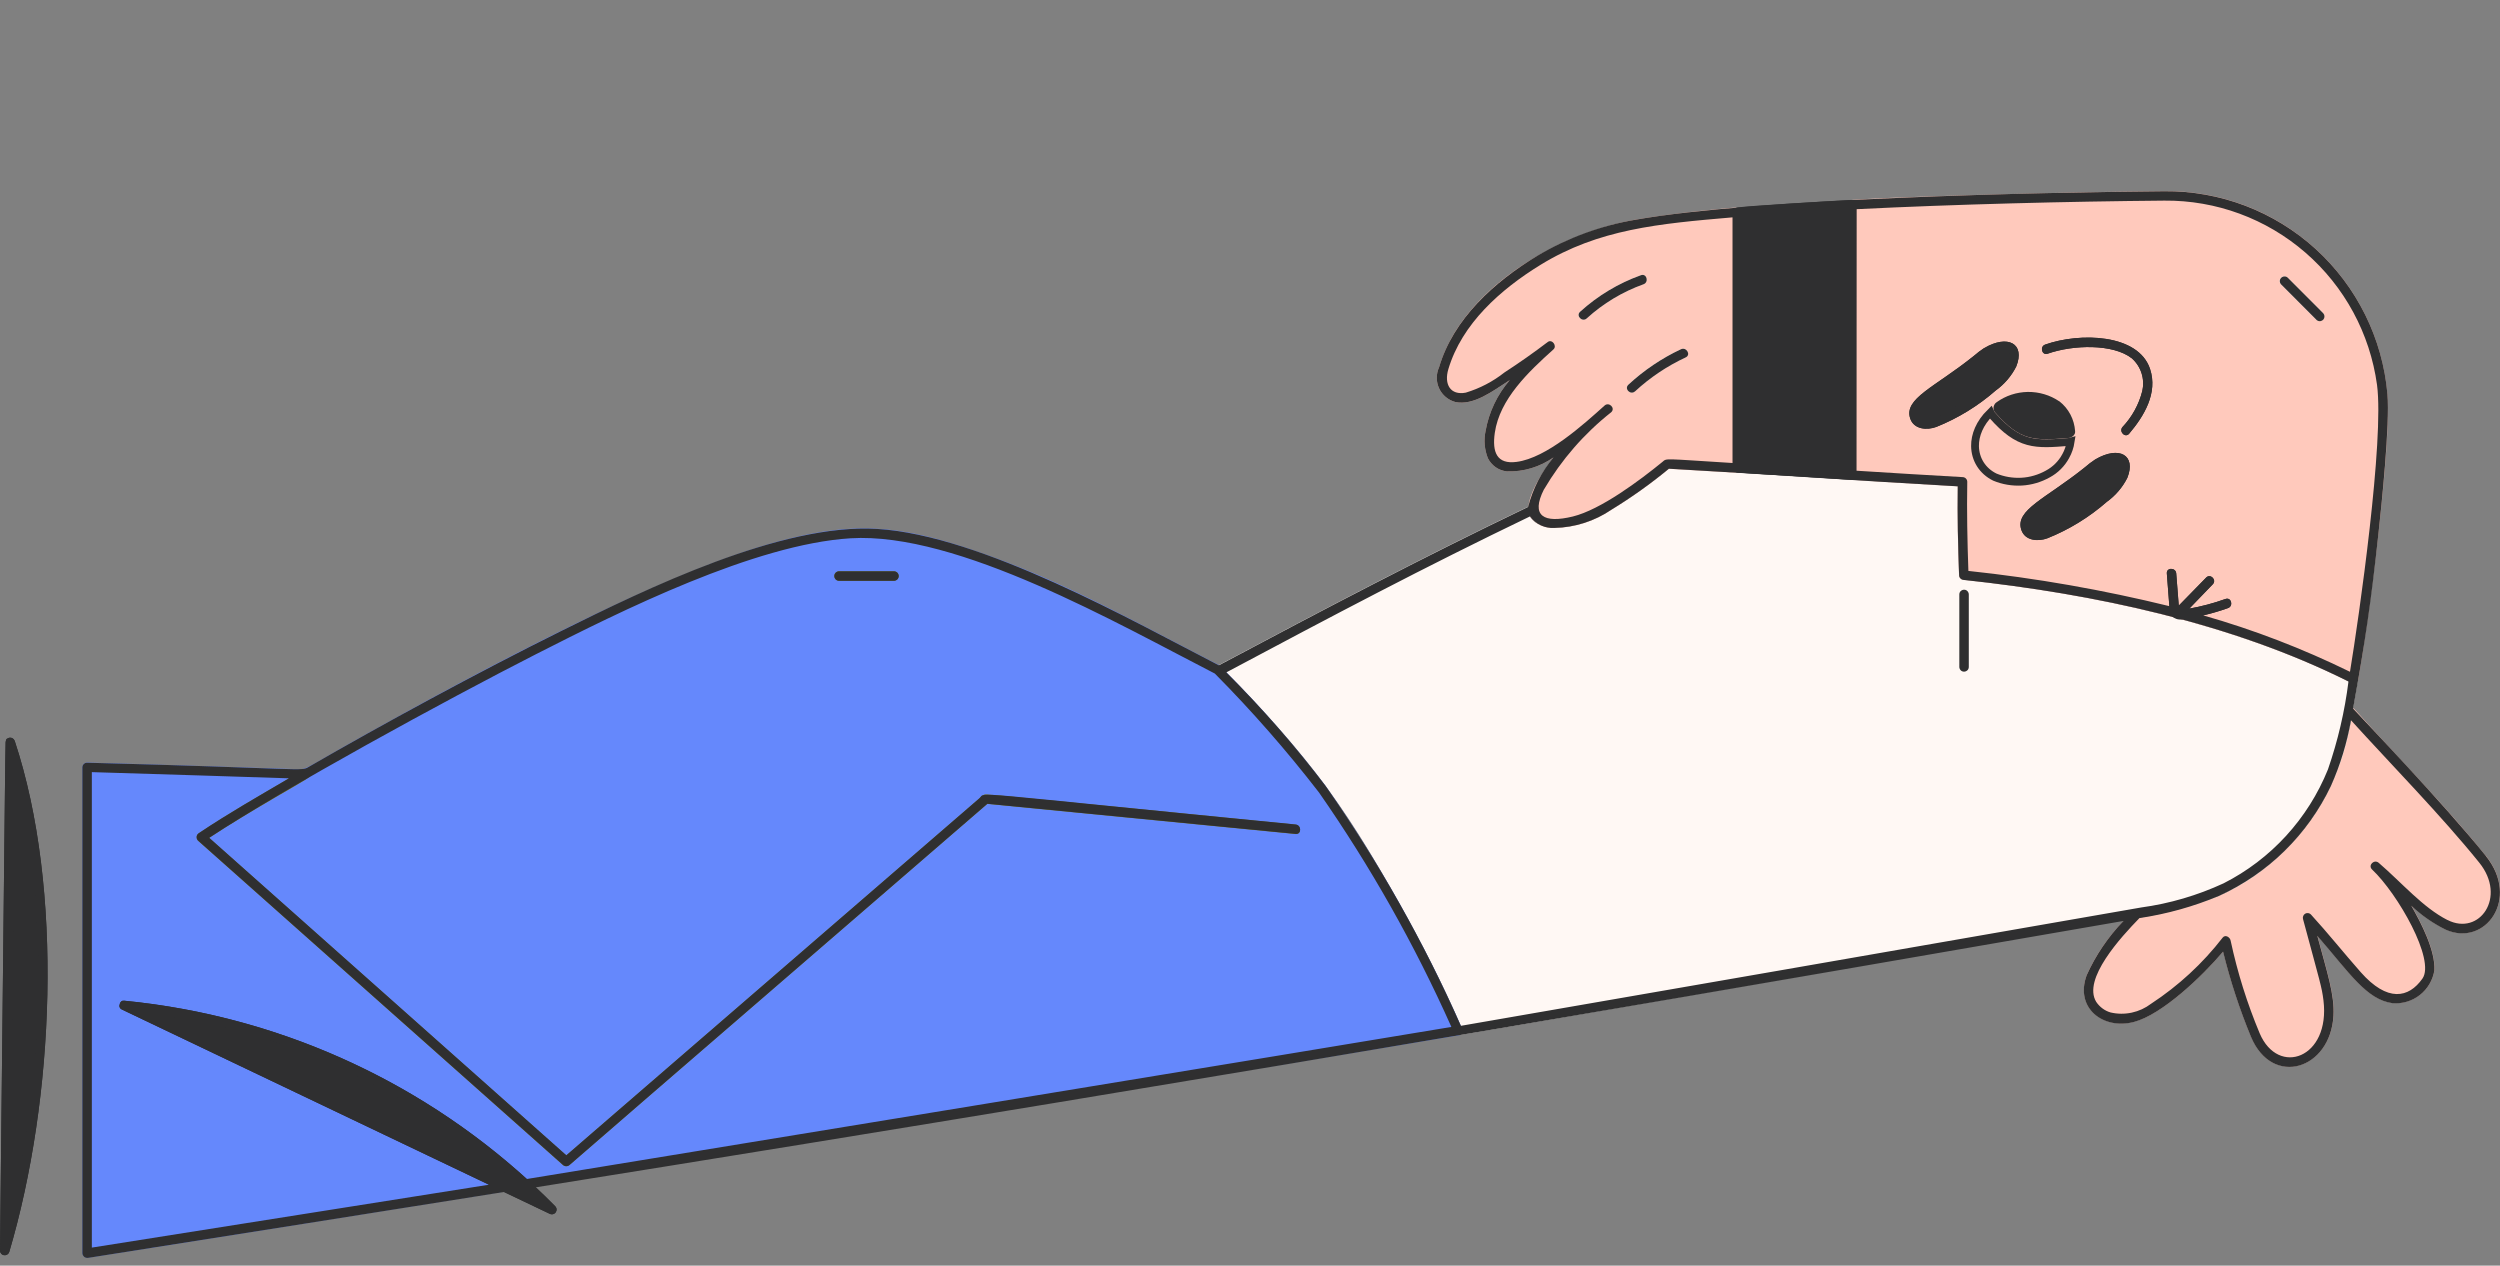 <?xml version="1.0" encoding="utf-8"?>
<svg xmlns="http://www.w3.org/2000/svg" fill="none" height="100%" overflow="visible" preserveAspectRatio="none" style="display: block;" viewBox="0 0 320 162" width="100%">
<rect x="0" y="0" width="320" height="162" fill="#808080" stroke="none"/>
<g id="Podcast-1--Streamline-New-York">
<g id="podcast-1--communication-podcast-1">
<g id="color">
<g id="group">
<path d="M260.148 24.742C260.553 24.733 260.948 24.717 261.353 24.708Z" fill="#FFDE9C" id="vector"/>
<path d="M318.19 109.558C313.095 103.229 307.907 98.031 301.221 90.605C300.715 94.057 299.747 97.415 298.349 100.605C295.385 106.833 290.315 111.811 284.041 114.664C280.159 116.191 276.099 117.221 271.964 117.735C269.935 119.777 268.284 122.174 267.105 124.798C265.556 129.018 269.227 131.828 273.169 130.781C276.782 129.828 281.893 124.942 284.563 121.786C285.481 125.507 286.677 129.161 288.142 132.705C290.896 139.237 298.315 136.832 298.694 129.98C298.837 127.296 297.911 124.537 296.623 119.761C300.758 124.52 302.913 127.929 306.257 128.385C307.52 128.486 308.766 128.106 309.76 127.33C310.754 126.545 311.419 125.414 311.613 124.166C311.739 121.634 309.912 118.09 308.648 115.904C309.962 117.145 311.453 118.183 313.07 118.976C318.081 121.22 322.637 115.069 318.19 109.541V109.558Z" fill="#FFC9BC" id="vector 22"/>
<path d="M300.95 87.39C285.985 79.829 268.031 75.998 251.364 74.217C251.204 74.217 251.053 74.15 250.943 74.032C250.834 73.914 250.766 73.77 250.758 73.61C250.615 69.821 250.539 66.032 250.59 62.235C240.122 61.635 224.096 60.572 213.611 59.981C211.287 61.906 208.827 63.652 206.259 65.222C204.111 66.69 201.577 67.5 198.983 67.559C197.122 67.483 195.463 66.682 195.589 64.867C181.988 71.382 169.12 78.158 156.008 85.137C156.336 85.306 156.496 85.34 156.572 85.652C168.337 97.66 172.75 103.989 180.658 118.436C183.007 122.731 185.18 127.111 187.117 131.608C187.159 131.684 187.184 131.769 187.193 131.861C187.193 131.946 187.193 132.039 187.15 132.123C187.117 132.207 187.075 132.283 187.007 132.342C186.948 132.402 186.873 132.452 186.788 132.486C187.378 132.452 273.665 117.423 273.951 117.372C281.53 116.022 286.777 114.427 292.411 108.892C297 104.369 299.99 98.47 300.916 92.09C300.975 91.795 301.809 87.196 301.818 87.027C301.792 87.112 301.742 87.188 301.683 87.255C301.624 87.323 301.548 87.373 301.464 87.407C301.38 87.441 301.295 87.458 301.203 87.449C301.11 87.449 301.026 87.424 300.95 87.382V87.39Z" fill="#FFF8F4" id="vector 23"/>
<path d="M221.864 59.906V27.155C221.864 27.003 221.923 26.869 222.024 26.759C222.125 26.649 222.26 26.582 222.411 26.565C222.175 26.506 214.074 27.282 209.383 28.109C199.025 29.94 187.092 37.155 184.203 47.011C184.009 47.433 183.908 47.898 183.908 48.37C183.908 48.843 184.018 49.298 184.211 49.72C184.405 50.142 184.7 50.522 185.054 50.817C185.416 51.121 185.828 51.332 186.283 51.459C188.616 51.931 190.982 50.125 193.256 48.648C191.656 50.497 190.586 52.741 190.157 55.155C189.904 56.328 190.014 57.543 190.452 58.657C190.687 59.112 191.024 59.509 191.445 59.804C191.867 60.1 192.355 60.277 192.86 60.336C194.999 60.412 197.096 59.779 198.848 58.547C197.551 60.209 194.831 64.268 195.841 66.108C196.195 66.597 196.675 66.994 197.223 67.256C197.77 67.517 198.385 67.627 198.991 67.585C201.593 67.526 204.12 66.716 206.267 65.247C208.836 63.678 211.295 61.922 213.619 60.007C222.824 60.53 222.234 60.547 222.403 60.513C222.26 60.496 222.117 60.429 222.015 60.319C221.914 60.209 221.855 60.066 221.855 59.922L221.864 59.906Z" fill="#FFC9BC" id="vector 24"/>
<path d="M305.583 50.421C304.96 43.29 301.667 36.649 296.378 31.839C291.081 27.029 284.176 24.396 277.026 24.463C263.215 24.582 239.205 25.307 236.973 25.603C237.26 25.603 237.504 25.805 237.529 26.261C237.554 26.717 237.529 26.463 237.529 60.809C237.529 60.96 237.47 61.104 237.361 61.214C237.26 61.323 237.116 61.391 236.965 61.408C237.344 61.467 248.73 62.133 250.591 62.243C250.532 66.032 250.616 69.829 250.759 73.618C250.759 73.779 250.827 73.93 250.945 74.04C251.054 74.15 251.206 74.217 251.366 74.226C268.015 76.006 286.003 79.846 300.951 87.398C301.027 87.441 301.12 87.466 301.212 87.475C301.305 87.475 301.398 87.466 301.482 87.432C301.566 87.398 301.642 87.348 301.701 87.28C301.76 87.213 301.81 87.137 301.836 87.044C303.318 78.85 306.131 56.657 305.583 50.429V50.421Z" fill="#FFC9BC" id="vector 25"/>
<path d="M254.776 52.792C254.826 52.903 254.887 53.002 254.951 53.085L255.037 53.187C256.704 55.076 258.067 56.044 259.596 56.464C261.096 56.876 262.704 56.739 264.77 56.572C264.862 56.565 264.955 56.548 265.048 56.522C264.947 57.173 264.734 57.807 264.411 58.389L264.408 58.392C263.882 59.361 263.085 60.152 262.118 60.672L262.112 60.676C261.081 61.248 259.933 61.588 258.766 61.651C257.59 61.714 256.416 61.516 255.337 61.069C253.739 60.286 252.823 58.782 252.803 57.098C252.786 55.713 253.38 54.166 254.776 52.792Z" id="vector 26" stroke="#2F2F30"/>
<path d="M263.592 51.374C262.405 50.564 260.99 50.151 259.558 50.167C258.118 50.193 256.72 50.648 255.558 51.492C255.448 51.56 255.356 51.661 255.297 51.771C255.229 51.881 255.187 52.007 255.171 52.134C255.154 52.26 255.171 52.387 255.213 52.514C255.255 52.64 255.322 52.75 255.415 52.843C258.606 56.463 260.367 56.42 264.737 56.066C265.167 56.032 265.672 55.695 265.613 55.188C265.563 54.446 265.361 53.72 265.015 53.062C264.67 52.404 264.19 51.83 263.6 51.366L263.592 51.374Z" fill="#2F2F30" id="vector 27"/>
<path d="M268.182 58.809C267.727 59.104 267.297 59.433 266.893 59.787C261.857 63.838 257.882 65.264 258.724 67.812C259.196 69.23 260.88 69.34 262.068 68.893C264.847 67.779 267.415 66.201 269.672 64.226C270.776 63.433 271.677 62.378 272.291 61.163C273.454 58.294 271.298 56.977 268.182 58.809Z" fill="#2F2F30" id="vector 28"/>
<path d="M253.959 44.556C253.504 44.851 253.075 45.18 252.671 45.535C247.635 49.585 243.66 51.011 244.502 53.56C244.973 54.977 246.658 55.087 247.854 54.64C250.633 53.526 253.201 51.948 255.458 49.973C256.561 49.18 257.462 48.125 258.077 46.91C259.256 43.99 257.016 42.758 253.968 44.556H253.959Z" fill="#2F2F30" id="vector 29"/>
<path d="M261.775 44.109C261.05 44.362 261.362 45.535 262.095 45.273C265.379 44.117 270.466 43.99 272.866 45.864C273.447 46.379 273.876 47.037 274.112 47.779C274.348 48.522 274.382 49.307 274.205 50.066C273.767 51.788 272.899 53.366 271.678 54.657C271.173 55.248 272.032 56.108 272.529 55.509C274.44 53.248 276.217 50.311 275.207 47.239C273.725 42.725 266.263 42.522 261.775 44.109Z" fill="#2F2F30" id="vector 30"/>
<path d="M296.486 40.936C296.604 41.045 296.756 41.105 296.907 41.096C297.067 41.096 297.211 41.029 297.328 40.919C297.438 40.809 297.505 40.657 297.505 40.497C297.505 40.345 297.446 40.193 297.345 40.075L292.823 35.544C292.713 35.434 292.553 35.366 292.393 35.366C292.233 35.366 292.082 35.425 291.964 35.544C291.854 35.662 291.787 35.813 291.787 35.974C291.787 36.134 291.854 36.286 291.964 36.404L296.486 40.936Z" fill="#FFF8F4" id="vector 31"/>
<path d="M250.793 76.091V85.365C250.793 85.525 250.86 85.677 250.97 85.795C251.079 85.913 251.239 85.972 251.399 85.972C251.559 85.972 251.711 85.905 251.829 85.795C251.947 85.686 252.006 85.525 252.006 85.365V76.091C252.006 75.93 251.938 75.778 251.829 75.66C251.719 75.542 251.559 75.483 251.399 75.483C251.239 75.483 251.088 75.551 250.97 75.66C250.852 75.77 250.793 75.93 250.793 76.091Z" fill="#FFF8F4" id="vector 32"/>
<path d="M237.528 26.261C237.503 25.805 237.233 25.586 236.922 25.594C234.934 25.695 223.792 26.337 222.403 26.556C222.26 26.573 222.117 26.641 222.015 26.75C221.914 26.86 221.855 27.003 221.855 27.147V59.897C221.855 60.057 221.923 60.209 222.041 60.319C222.15 60.429 222.302 60.496 222.462 60.505C237.402 61.408 236.787 61.441 236.972 61.408C237.124 61.399 237.267 61.323 237.368 61.214C237.469 61.104 237.528 60.96 237.536 60.809C237.536 59.669 237.604 27.662 237.536 26.261H237.528Z" fill="#2F2F30" id="vector 33"/>
<path d="M284.866 76.665C283.341 77.213 281.775 77.627 280.183 77.914L283.24 74.783C283.779 74.226 282.929 73.374 282.39 73.931L278.878 77.525L278.558 73.399C278.499 72.631 277.295 72.623 277.354 73.399L277.741 78.428C277.859 78.715 278.069 78.951 278.339 79.112C278.608 79.264 278.92 79.331 279.223 79.289C281.261 79.019 283.257 78.53 285.186 77.838C285.91 77.568 285.598 76.412 284.866 76.673V76.665Z" fill="#2F2F30" id="vector 34"/>
<path d="M187.125 131.617C182.333 120.723 176.48 110.326 169.65 100.571C165.633 95.305 161.271 90.327 156.58 85.66C156.563 85.584 156.538 85.517 156.496 85.449C156.454 85.39 156.395 85.331 156.327 85.297C146.786 80.403 137.388 75.07 127.29 71.382C116.005 67.264 110.127 66.53 99.895 69.23C85.04 73.163 61.459 85.82 46.57 94.141C38.149 98.841 39.563 98.512 37.332 98.428C36.633 98.403 17.541 97.778 11.133 97.609C11.057 97.609 10.981 97.626 10.905 97.66C10.829 97.694 10.77 97.736 10.711 97.795C10.661 97.854 10.619 97.921 10.585 97.989C10.56 98.065 10.543 98.141 10.543 98.217V160.392C10.543 160.485 10.568 160.578 10.619 160.662C10.661 160.747 10.728 160.814 10.796 160.873C10.863 160.932 10.956 160.966 11.048 160.983C11.141 161 11.233 161 11.326 160.983C68.365 152.106 186.687 132.553 186.796 132.503C186.881 132.469 186.956 132.427 187.015 132.359C187.074 132.3 187.125 132.224 187.159 132.14C187.192 132.056 187.201 131.971 187.201 131.878C187.201 131.794 187.167 131.701 187.125 131.625V131.617Z" fill="#6588FC" id="vector 35"/>
<path d="M25.331 107.6L72.045 149.118C72.163 149.228 72.315 149.287 72.475 149.287C72.635 149.287 72.786 149.228 72.904 149.118C79.852 143.068 122.549 106.225 126.372 102.9L165.835 106.757C166.61 106.833 166.602 105.626 165.835 105.55C165.288 105.499 126.718 101.634 126.179 101.677C125.825 101.702 125.606 101.972 125.353 102.2C124.755 102.715 73.468 147.042 72.483 147.895L26.763 107.246C32.009 103.795 38.991 99.989 39.479 99.542C39.589 99.44 39.648 99.305 39.664 99.162C39.681 99.018 39.639 98.875 39.555 98.757C39.471 98.639 39.344 98.554 39.201 98.52C39.058 98.487 38.907 98.512 38.78 98.58C34.856 100.926 29.862 103.693 25.466 106.647C25.39 106.698 25.323 106.757 25.264 106.841C25.213 106.917 25.18 107.01 25.171 107.094C25.163 107.187 25.171 107.28 25.196 107.364C25.23 107.457 25.272 107.533 25.34 107.6H25.331Z" fill="#77751E" id="vector 36"/>
<path d="M114.423 73.12H107.391C107.231 73.12 107.08 73.188 106.962 73.298C106.844 73.407 106.785 73.568 106.785 73.728C106.785 73.888 106.853 74.04 106.962 74.158C107.071 74.268 107.231 74.336 107.391 74.336H114.423C114.583 74.336 114.735 74.268 114.853 74.158C114.962 74.049 115.03 73.888 115.03 73.728C115.03 73.568 114.962 73.416 114.853 73.298C114.743 73.188 114.583 73.12 114.423 73.12Z" fill="#77751E" id="vector 37"/>
<path d="M1.886 94.833L1.87 94.808C1.836 94.715 1.777 94.639 1.701 94.571C1.625 94.504 1.541 94.462 1.448 94.436C1.356 94.411 1.255 94.411 1.162 94.436C1.07 94.453 0.977 94.495 0.901 94.563C0.598 94.799 0.775 90.74 0 160.097C0 160.241 0.067 160.367 0.16 160.477C0.253 160.578 0.387 160.646 0.522 160.662C0.665 160.679 0.8 160.654 0.926 160.578C1.044 160.502 1.137 160.392 1.179 160.257C6.965 140.73 8.169 113.803 1.886 94.841V94.833Z" fill="#2F2F30" id="vector 38"/>
<path d="M71.077 154.401C56.315 139.439 36.794 130.123 15.891 128.089C15.824 128.081 15.757 128.089 15.689 128.098C15.622 128.115 15.563 128.149 15.512 128.191C15.462 128.233 15.42 128.284 15.386 128.343C15.352 128.402 15.335 128.469 15.327 128.537C15.302 128.596 15.285 128.663 15.285 128.731C15.285 128.798 15.293 128.866 15.319 128.925C15.344 128.984 15.378 129.043 15.428 129.094C15.479 129.144 15.529 129.178 15.588 129.212L70.345 155.346C70.471 155.414 70.614 155.439 70.757 155.405C70.901 155.371 71.027 155.296 71.111 155.177C71.195 155.068 71.246 154.924 71.237 154.781C71.237 154.637 71.17 154.502 71.069 154.393L71.077 154.401Z" fill="#2F2F30" id="vector 39"/>
<g id="vector 40">
</g>
<path d="M209.275 50.092C211.203 48.311 213.393 46.843 215.768 45.737C216.467 45.408 215.861 44.37 215.162 44.691C212.694 45.847 210.42 47.383 208.424 49.231C207.852 49.763 208.702 50.615 209.275 50.083V50.092Z" fill="#FFF8F4" id="vector 44"/>
<path d="M210.039 35.223C207.159 36.252 204.506 37.847 202.241 39.906C201.668 40.429 202.519 41.282 203.091 40.758C205.205 38.834 207.673 37.358 210.351 36.387C211.075 36.126 210.763 34.961 210.031 35.223H210.039Z" fill="#FFF8F4" id="vector 45"/>
</g>
</g>
<g id="line">
<g id="group 2">
<path d="M268.19 58.817C267.735 59.112 267.306 59.441 266.902 59.796C261.925 63.804 257.891 65.264 258.733 67.821C259.196 69.239 260.889 69.348 262.076 68.901C264.855 67.787 267.424 66.209 269.681 64.235C270.784 63.441 271.685 62.386 272.3 61.171C273.479 58.243 271.239 57.02 268.19 58.817ZM262.767 67.289C262.177 67.644 261.52 67.872 260.838 67.965C260.249 67.981 259.727 67.635 259.861 66.986C260.122 65.737 262.96 64.412 267.314 61.003C268.232 60.057 269.428 59.425 270.725 59.205C271.138 59.188 271.357 59.239 271.399 59.627C271.66 62.277 265.327 66.074 262.758 67.298L262.767 67.289Z" fill="#2F2F30" id="vector 63"/>
<path d="M258.077 46.919C259.256 43.999 257.024 42.767 253.967 44.564C253.513 44.86 253.083 45.189 252.679 45.543C247.702 49.551 243.66 51.003 244.51 53.568C244.982 54.986 246.666 55.096 247.853 54.648C250.633 53.535 253.201 51.956 255.458 49.982C256.561 49.189 257.462 48.134 258.077 46.919ZM248.544 53.037C247.955 53.391 247.298 53.619 246.616 53.712C246.026 53.729 245.504 53.383 245.639 52.733C245.9 51.475 248.704 50.184 253.1 46.741C254.018 45.796 255.214 45.163 256.511 44.944C256.923 44.927 257.142 44.978 257.184 45.366C257.446 48.032 251.012 51.855 248.544 53.037Z" fill="#2F2F30" id="vector 64"/>
<path d="M261.782 44.108C261.058 44.362 261.37 45.535 262.102 45.273C265.387 44.117 270.473 43.99 272.882 45.864C273.463 46.379 273.892 47.037 274.128 47.779C274.364 48.522 274.389 49.307 274.212 50.066C273.774 51.788 272.907 53.366 271.686 54.657C271.181 55.248 272.04 56.108 272.536 55.509C274.448 53.248 276.225 50.311 275.214 47.239C273.724 42.725 266.262 42.522 261.774 44.108H261.782Z" fill="#2F2F30" id="vector 65"/>
<path d="M296.495 40.936C296.604 41.045 296.764 41.113 296.924 41.113C297.084 41.113 297.236 41.045 297.354 40.936C297.463 40.826 297.531 40.666 297.531 40.505C297.531 40.345 297.463 40.193 297.354 40.075L292.831 35.543C292.714 35.434 292.562 35.374 292.41 35.383C292.25 35.383 292.107 35.45 291.989 35.56C291.88 35.67 291.812 35.822 291.812 35.974C291.812 36.134 291.871 36.286 291.973 36.396L296.495 40.927V40.936Z" fill="#2F2F30" id="vector 66"/>
<path d="M250.793 76.091V85.365C250.793 85.525 250.86 85.677 250.97 85.795C251.079 85.913 251.239 85.972 251.399 85.972C251.559 85.972 251.711 85.905 251.829 85.795C251.947 85.686 252.006 85.525 252.006 85.365V76.091C252.006 75.93 251.938 75.779 251.829 75.66C251.719 75.542 251.559 75.483 251.399 75.483C251.239 75.483 251.088 75.551 250.97 75.66C250.852 75.77 250.793 75.93 250.793 76.091Z" fill="#2F2F30" id="vector 67"/>
<path d="M114.431 73.129H107.399C107.239 73.129 107.088 73.196 106.97 73.306C106.86 73.416 106.793 73.576 106.793 73.737C106.793 73.897 106.86 74.049 106.97 74.167C107.079 74.276 107.239 74.344 107.399 74.344H114.431C114.591 74.344 114.743 74.276 114.861 74.167C114.97 74.057 115.038 73.897 115.038 73.737C115.038 73.576 114.97 73.424 114.861 73.306C114.751 73.196 114.591 73.129 114.431 73.129Z" fill="#2F2F30" id="vector 68"/>
<path d="M1.187 160.257C6.973 140.73 8.177 113.803 1.886 94.841L1.87 94.816C1.819 94.689 1.726 94.58 1.609 94.504C1.491 94.436 1.347 94.411 1.213 94.428C1.078 94.445 0.952 94.512 0.859 94.622C0.766 94.732 0.707 94.858 0.699 94.993L0 160.089C0 160.232 0.059 160.367 0.152 160.477C0.244 160.587 0.379 160.654 0.522 160.671C0.665 160.688 0.808 160.662 0.926 160.587C1.044 160.511 1.137 160.392 1.179 160.257H1.187ZM1.903 99.153C6.409 116.056 5.533 137.946 1.263 155.321C1.314 150.941 1.878 100.588 1.903 99.153Z" fill="#2F2F30" id="vector 69"/>
<path d="M318.189 109.558C312.782 102.841 302.483 92.107 301.194 90.698C302.76 82.023 303.493 77.053 304.445 68.251C304.824 64.792 305.927 54.26 305.59 50.438C304.967 43.307 301.674 36.666 296.385 31.856C291.088 27.046 284.183 24.413 277.033 24.48C261.217 24.615 224.904 25.383 209.383 28.117C204.945 28.868 200.683 30.43 196.81 32.725C191.243 36.083 186.03 40.818 184.203 47.011C184.009 47.433 183.908 47.898 183.908 48.37C183.908 48.843 184.017 49.298 184.211 49.72C184.405 50.142 184.699 50.522 185.053 50.817C185.415 51.121 185.828 51.332 186.283 51.459C188.607 51.931 190.982 50.125 193.256 48.648C191.656 50.497 190.586 52.741 190.157 55.155C189.904 56.328 190.013 57.543 190.451 58.657C190.687 59.112 191.024 59.509 191.445 59.804C191.866 60.1 192.355 60.277 192.86 60.336C194.999 60.412 197.096 59.779 198.848 58.547C197.306 60.395 196.195 62.564 195.597 64.893C181.954 71.433 169.246 78.116 156.016 85.162C144.891 79.441 125.698 68.53 112.283 67.703C99.988 66.952 82.749 75.357 71.877 80.749C60.996 86.15 48.81 92.791 39.521 98.158C38.46 98.774 39.403 98.369 11.124 97.626C10.964 97.626 10.821 97.694 10.711 97.812C10.602 97.921 10.543 98.073 10.543 98.234V160.409C10.543 160.502 10.568 160.595 10.619 160.679C10.661 160.764 10.728 160.831 10.796 160.89C10.863 160.949 10.956 160.983 11.048 161C11.141 161.017 11.233 161.017 11.326 161C22.064 159.329 57.156 153.743 64.491 152.578L70.352 155.371C70.479 155.439 70.622 155.456 70.765 155.431C70.908 155.397 71.035 155.321 71.119 155.211C71.203 155.093 71.254 154.958 71.245 154.815C71.245 154.671 71.178 154.536 71.085 154.426C70.268 153.591 69.426 152.781 68.576 151.979C163.831 136.739 233.822 124.444 271.811 117.879C269.849 119.904 268.258 122.25 267.095 124.824C265.546 129.043 269.218 131.853 273.159 130.807C276.763 129.853 281.884 124.967 284.553 121.811C285.471 125.533 286.667 129.186 288.132 132.731C290.878 139.237 298.305 136.891 298.684 130.005C298.828 127.322 297.901 124.562 296.613 119.786C300.748 124.545 302.904 127.954 306.247 128.41C307.51 128.511 308.757 128.132 309.75 127.355C310.744 126.571 311.409 125.44 311.603 124.191C311.729 121.659 309.902 118.115 308.639 115.929C309.952 117.17 311.443 118.208 313.06 119.001C318.071 121.237 322.635 115.086 318.189 109.567V109.558ZM237.654 26.776C250.16 26.151 264.678 25.788 277.033 25.679C283.66 25.62 290.078 27.982 295.088 32.328C300.099 36.666 303.358 42.691 304.259 49.264C305.194 56.285 301.96 78.968 300.798 85.989C294.76 83.027 288.469 80.606 282.001 78.766C283.079 78.513 284.149 78.201 285.193 77.829C285.917 77.568 285.606 76.403 284.873 76.665C283.374 77.205 281.833 77.618 280.258 77.897L283.239 74.783C283.778 74.226 282.928 73.374 282.389 73.931L278.886 77.517L278.557 73.391C278.498 72.623 277.294 72.614 277.353 73.391L277.673 77.585C269.209 75.509 260.619 73.998 251.954 73.078C251.819 69.281 251.743 65.475 251.81 61.669C251.81 61.509 251.743 61.357 251.634 61.247C251.524 61.138 251.372 61.07 251.212 61.07C246.69 60.817 242.159 60.538 237.637 60.252C237.637 59.298 237.654 27.063 237.654 26.776ZM223.068 27.721C227.481 27.358 231.902 27.079 236.332 26.852C236.332 27.78 236.315 59.914 236.306 60.184L223.068 59.357V27.729V27.721ZM197.635 62.64C199.867 58.842 202.78 55.492 206.233 52.767C206.814 52.243 205.955 51.391 205.383 51.914C202.679 54.345 197.972 58.614 194.132 59.121C191.605 59.458 190.974 57.897 191.336 55.391C191.959 51.087 195.622 47.611 198.839 44.725C199.344 44.277 198.662 43.358 198.107 43.779C196.313 45.147 194.46 46.446 192.565 47.678C191.091 48.843 189.407 49.72 187.613 50.26C185.651 50.632 184.809 49.189 185.39 47.248C187.133 41.425 192.06 37.054 197.189 33.898C204.633 29.324 212.305 28.632 221.762 27.822V59.264C212.718 58.707 213.392 58.631 212.785 59.129C209.913 61.475 204.894 65.239 201.307 66.116C197.618 67.011 195.892 66.074 197.626 62.64H197.635ZM19.487 129.735C37.509 132.267 54.309 140.292 67.624 152.722C62.31 150.182 20.708 130.326 19.487 129.735ZM67.447 150.924C53.156 137.963 35.083 129.963 15.899 128.089C15.832 128.081 15.764 128.089 15.697 128.098C15.63 128.115 15.571 128.149 15.52 128.191C15.47 128.233 15.427 128.284 15.394 128.343C15.36 128.402 15.343 128.469 15.335 128.537C15.309 128.596 15.293 128.663 15.284 128.731C15.284 128.798 15.284 128.866 15.318 128.933C15.343 128.992 15.377 129.051 15.427 129.102C15.478 129.153 15.528 129.186 15.596 129.212L62.588 151.642C56.743 152.57 12.817 159.523 11.756 159.692V98.833C17.078 98.976 35.631 99.584 36.986 99.626C33.113 101.905 29.188 104.132 25.457 106.639C25.382 106.689 25.314 106.748 25.264 106.824C25.213 106.9 25.18 106.985 25.171 107.077C25.163 107.17 25.171 107.263 25.196 107.347C25.222 107.432 25.272 107.516 25.34 107.584L72.054 149.102C72.171 149.211 72.323 149.27 72.483 149.27C72.643 149.27 72.795 149.211 72.913 149.102C79.86 143.051 122.557 106.208 126.381 102.883L165.844 106.74C166.619 106.816 166.61 105.609 165.844 105.533C122.389 101.288 126.33 101.331 125.362 102.183C124.764 102.698 73.477 147.026 72.492 147.878L26.78 107.238C36.405 100.9 57.063 89.618 68.576 83.753C79.54 78.167 96.611 69.661 108.855 68.901C122.574 68.049 143.139 79.871 155.502 86.217C160.252 91.01 164.707 96.099 168.833 101.44C175.411 110.883 181.087 120.934 185.777 131.448C174.425 133.364 74.134 149.836 67.464 150.907L67.447 150.924ZM186.99 131.296C182.224 120.52 176.413 110.233 169.659 100.58C165.76 95.457 161.524 90.614 156.968 86.065C170.593 78.808 182.333 72.597 195.841 66.1C196.195 66.589 196.675 66.986 197.222 67.247C197.77 67.5 198.376 67.618 198.982 67.576C201.585 67.517 204.111 66.707 206.267 65.239C208.835 63.669 211.295 61.914 213.619 59.998C227.666 60.792 235.852 61.416 250.598 62.252C250.539 66.04 250.623 69.838 250.766 73.627C250.766 73.787 250.834 73.939 250.951 74.049C251.061 74.158 251.212 74.226 251.372 74.234C267.954 76.007 285.564 79.711 300.605 87.23C300.125 91.061 299.24 94.841 297.977 98.487C295.425 104.807 290.684 109.989 284.612 113.069C281.269 114.613 277.715 115.659 274.068 116.157C265.158 117.735 190.813 130.646 186.99 131.305V131.296ZM313.27 117.761C310.129 116.166 307.443 112.993 304.478 110.444C303.897 109.938 303.055 110.757 303.628 111.297C306.929 114.411 311.755 122.883 310.07 125.263C308.302 127.769 305.582 128.3 302.171 124.436C300.015 121.997 297.985 119.44 295.787 117.043C295.695 116.951 295.569 116.891 295.442 116.875C295.307 116.858 295.181 116.883 295.063 116.951C294.945 117.018 294.861 117.119 294.811 117.246C294.76 117.364 294.752 117.507 294.785 117.634C296.958 125.71 297.194 126.326 297.404 128.056C298.305 135.456 291.61 137.853 289.236 132.258C287.635 128.444 286.397 124.486 285.53 120.444C285.48 119.997 284.865 119.558 284.503 120.014C281.943 123.322 278.843 126.182 275.34 128.478C274.607 129.035 273.765 129.423 272.864 129.617C271.963 129.811 271.037 129.803 270.144 129.592C269.394 129.372 268.754 128.891 268.317 128.241C266.531 125.33 271.466 119.963 273.849 117.516C277.353 116.993 280.772 116.039 284.039 114.672C290.313 111.82 295.375 106.841 298.348 100.613C299.56 97.93 300.419 95.095 300.925 92.192C305.977 97.761 312.555 104.47 317.346 110.419C320.909 114.832 317.363 119.837 313.287 117.761H313.27Z" fill="#2F2F30" id="vector 70"/>
<path d="M209.283 50.1C211.211 48.319 213.401 46.851 215.776 45.746C216.475 45.416 215.868 44.379 215.169 44.699C212.702 45.855 210.428 47.391 208.432 49.239C207.859 49.771 208.71 50.623 209.283 50.092V50.1Z" fill="#2F2F30" id="vector 75"/>
<path d="M210.049 35.223C207.169 36.252 204.516 37.847 202.251 39.906C201.678 40.429 202.529 41.282 203.101 40.758C205.215 38.834 207.683 37.349 210.369 36.387C211.093 36.126 210.782 34.961 210.049 35.223Z" fill="#2F2F30" id="vector 76"/>
</g>
</g>
</g>
</g>
</svg>